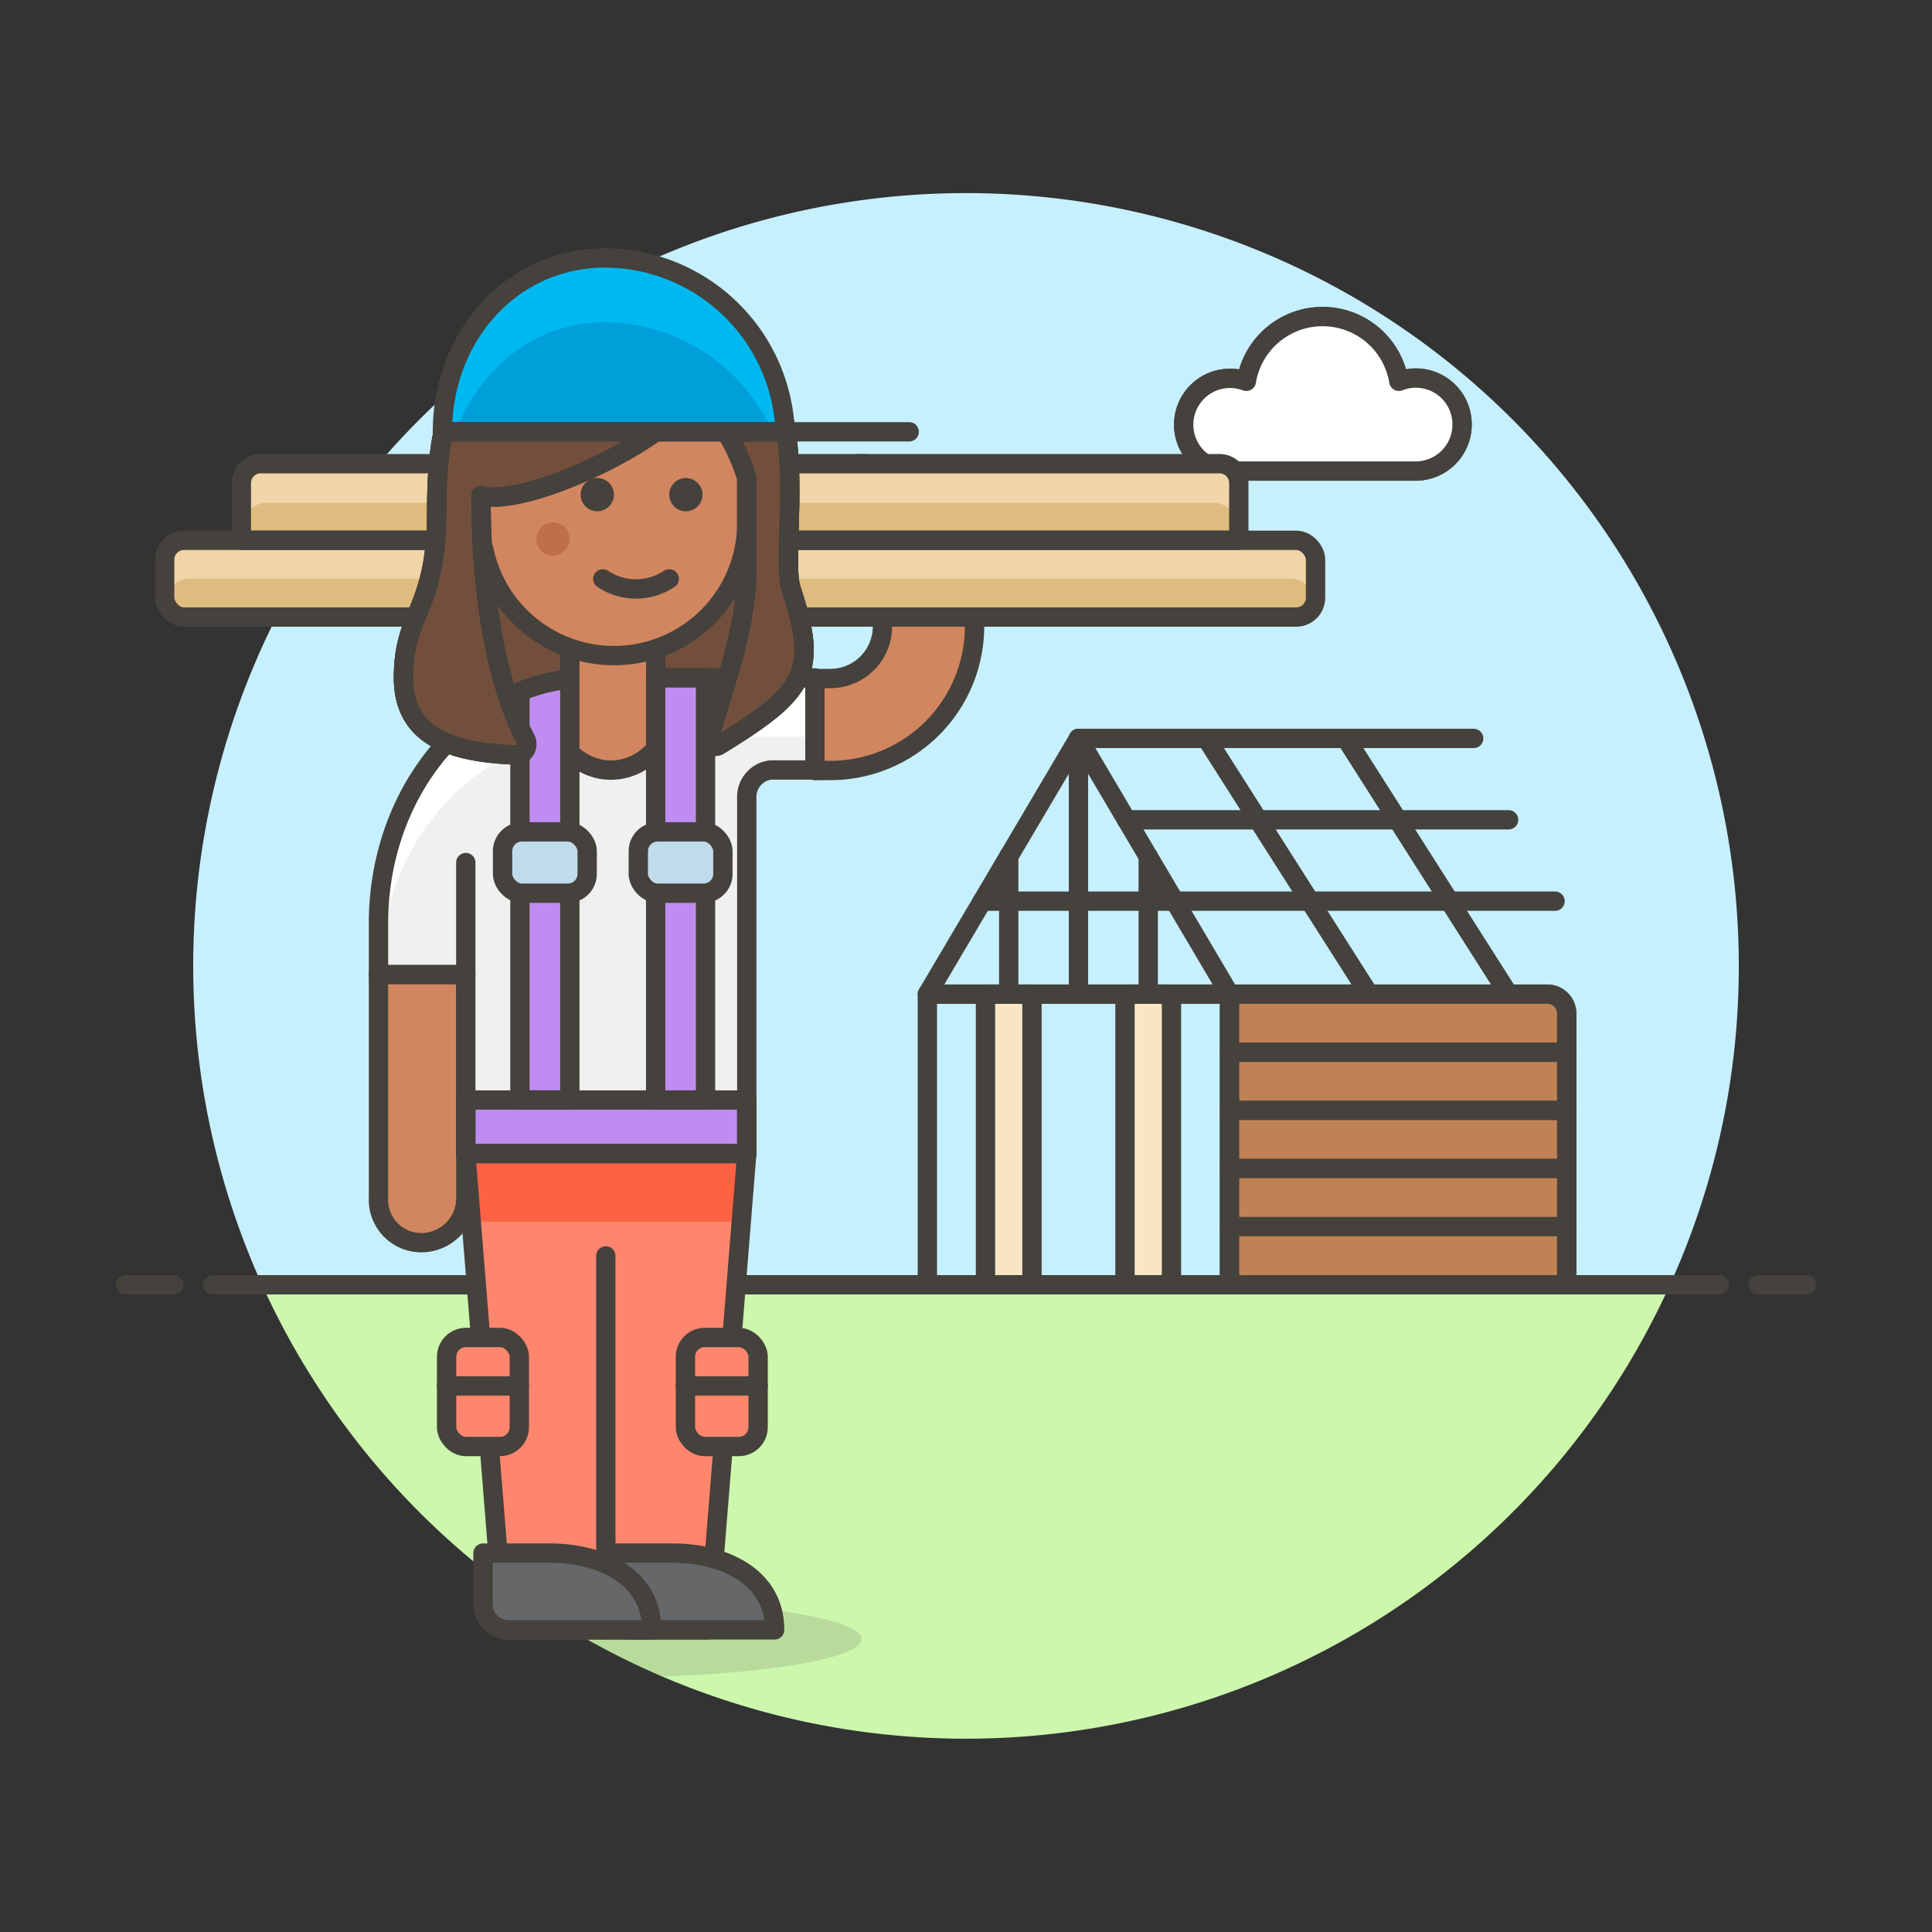 <svg xmlns="http://www.w3.org/2000/svg" viewBox="0 0 100 100"><rect x="0" y="0" width="100" height="100" fill="#333333" stroke="none"/><g class="nc-icon-wrapper"><defs/><path class="a" d="M90 50a40 40 0 1 0-76.436 16.5h72.872A39.829 39.829 0 0 0 90 50z" style="" fill="#c7f0ff"/><path class="b" d="M13.564 66.5a40 40 0 0 0 72.872 0z" style="" fill="#ccf7ad"/><g><path class="c" d="M11 66.5h78" fill="none" stroke="#45413c" stroke-linecap="round" stroke-linejoin="round"/><path class="c" d="M6.5 66.5H9" fill="none" stroke="#45413c" stroke-linecap="round" stroke-linejoin="round"/><path class="c" d="M91 66.5h2.5" fill="none" stroke="#45413c" stroke-linecap="round" stroke-linejoin="round"/></g><g><path class="c" d="M55.821 38.221v13.237" fill="none" stroke="#45413c" stroke-linecap="round" stroke-linejoin="round"/><path class="c" d="M48 51.458h15.644V66.5H48z" fill="none" stroke="#45413c" stroke-linecap="round" stroke-linejoin="round"/><path class="d" d="M51.008 51.458h2.407V66.5h-2.407z" stroke="#45413c" stroke-linecap="round" stroke-linejoin="round" fill="#f7e5c6"/><path class="d" d="M58.229 51.458h2.406V66.5h-2.406z" stroke="#45413c" stroke-linecap="round" stroke-linejoin="round" fill="#f7e5c6"/><path class="e" d="M81.092 66.5H63.644V51.458h16.448a1 1 0 0 1 1 1z" stroke="#45413c" stroke-linecap="round" stroke-linejoin="round" fill="#bf8256"/><path class="e" d="M81.092 54.467H63.644v-3.009h16.448a1 1 0 0 1 1 1z" stroke="#45413c" stroke-linecap="round" stroke-linejoin="round" fill="#bf8256"/><path class="e" d="M63.644 54.467h17.448v3.008H63.644z" stroke="#45413c" stroke-linecap="round" stroke-linejoin="round" fill="#bf8256"/><path class="e" d="M63.644 57.475h17.448v3.009H63.644z" stroke="#45413c" stroke-linecap="round" stroke-linejoin="round" fill="#bf8256"/><path class="e" d="M63.644 60.483h17.448v3.009H63.644z" stroke="#45413c" stroke-linecap="round" stroke-linejoin="round" fill="#bf8256"/><path class="e" d="M63.644 63.492h17.448V66.5H63.644z" stroke="#45413c" stroke-linecap="round" stroke-linejoin="round" fill="#bf8256"/><path class="c" d="M48 51.458l7.821-13.237 7.823 13.237H48z" fill="none" stroke="#45413c" stroke-linecap="round" stroke-linejoin="round"/><path class="c" d="M55.821 38.221h20.457" fill="none" stroke="#45413c" stroke-linecap="round" stroke-linejoin="round"/><path class="c" d="M58.31 42.433h19.774" fill="none" stroke="#45413c" stroke-linecap="round" stroke-linejoin="round"/><path class="c" d="M50.844 46.644H80.49" fill="none" stroke="#45413c" stroke-linecap="round" stroke-linejoin="round"/><path class="c" d="M62.44 38.221l8.423 13.237" fill="none" stroke="#45413c" stroke-linecap="round" stroke-linejoin="round"/><path class="c" d="M69.66 38.221l8.424 13.237" fill="none" stroke="#45413c" stroke-linecap="round" stroke-linejoin="round"/><path class="c" d="M52.212 44.331v7.127" fill="none" stroke="#45413c" stroke-linecap="round" stroke-linejoin="round"/><path class="c" d="M59.432 44.331v7.127" fill="none" stroke="#45413c" stroke-linecap="round" stroke-linejoin="round"/><path class="f" d="M75.677 21.976a2.394 2.394 0 0 0-3.273-2.24 4 4 0 0 0-7.894 0 2.4 2.4 0 1 0-.866 4.647h9.627a2.407 2.407 0 0 0 2.406-2.407z" stroke="#45413c" stroke-linecap="round" stroke-linejoin="round" fill="#fff"/><path class="f" d="M75.677 21.976a2.394 2.394 0 0 0-3.273-2.24 4 4 0 0 0-7.894 0 2.4 2.4 0 1 0-.866 4.647h9.627a2.407 2.407 0 0 0 2.406-2.407z" stroke="#45413c" stroke-linecap="round" stroke-linejoin="round" fill="#fff"/><g><path class="g" d="M42.978 39.881a7.467 7.467 0 0 0 5.734-12.247l-2.319-2.782a2.37 2.37 0 0 0-1.83-.852 2.384 2.384 0 0 0-1.83 3.91l2.318 2.781a2.7 2.7 0 0 1-2.073 4.429h-.8v4.766z" stroke="#45413c" stroke-linecap="round" stroke-linejoin="round" fill="#d18660"/><rect class="h" x="8.522" y="27.967" width="59.571" height="3.971" rx="1" style="" fill="#debb7e"/><path class="i" d="M68.093 28.967a1 1 0 0 0-1-1H9.522a1 1 0 0 0-1 1v1.651a1.35 1.35 0 0 0 .041.327 1.321 1.321 0 0 1 1.28-.992h56.93a1.321 1.321 0 0 1 1.279.992 1.3 1.3 0 0 0 .041-.327z" style="" fill="#f0d5a8"/><path class="h" d="M64.121 27.967H12.493V25a1 1 0 0 1 1-1h49.628a1 1 0 0 1 1 1z" style="" fill="#debb7e"/><path class="i" d="M64.121 25a1 1 0 0 0-1-1H13.493a1 1 0 0 0-1 1v2.349a1.32 1.32 0 0 1 1.32-1.32H62.8a1.32 1.32 0 0 1 1.32 1.32z" style="" fill="#f0d5a8"/><rect class="c" x="8.522" y="27.967" width="59.571" height="3.971" rx="1" fill="none" stroke="#45413c" stroke-linecap="round" stroke-linejoin="round"/><path class="c" d="M64.121 27.967H12.493V25a1 1 0 0 1 1-1h49.628a1 1 0 0 1 1 1z" fill="none" stroke="#45413c" stroke-linecap="round" stroke-linejoin="round"/><path class="j" d="M36.769 37.984l-.063.213a.34.34 0 0 0 .506.385c4.529-2.777 5.146-3.779 3.734-8.1-.593-1.809 1.146-10.335-2.293-11.482a9.717 9.717 0 0 0-14.347.51l-.027.032c-.7 1.191-1.675 1.755-1.675 6.924s-1.72 5.169-1.72 8.615c0 3.111 2.6 3.881 5.792 4a.564.564 0 0 0 .526-.824 11.558 11.558 0 0 1-.194-.387z" stroke="#45413c" fill="#724f3d" stroke-miterlimit="10"/><path class="k" d="M44.6 84.837c0 1.095-5.919 1.983-13.221 1.983s-13.222-.888-13.222-1.983 5.92-1.983 13.222-1.983 13.221.887 13.221 1.983z" fill="#45413c" opacity="0.15"/><path class="l" d="M38.653 59.706L36.666 84.36H26.089l-1.98-24.654h14.544z" style="" fill="#ff866e"/><path class="m" d="M38.369 63.231l.284-3.525H24.109l.283 3.525h13.977z" style="" fill="#ff6242"/><path class="c" d="M31.357 65.005V84.36" fill="none" stroke="#45413c" stroke-linecap="round" stroke-linejoin="round"/><path class="g" d="M19.59 50.438v11.569a2.218 2.218 0 0 0 2.21 2.314 2.308 2.308 0 0 0 2.314-2.314V50.438z" stroke="#45413c" stroke-linecap="round" stroke-linejoin="round" fill="#d18660"/><path class="n" d="M42.18 35.089H30.543c-6.05 0-10.953 5.69-10.953 12.708v2.642h4.519v9.267h14.544V41.175a1.4 1.4 0 0 1 1.241-1.32h2.286z" style="" fill="#f0f0f0"/><path class="o" d="M24.109 56.937h14.544v2.77H24.109z" stroke="#45413c" stroke-linecap="round" stroke-linejoin="round" fill="#bf8df2"/><path class="p" d="M19.59 50.438V47.8c0-7.018 4.9-12.708 10.953-12.708H42.18v3.038H30.543c-5.935 0-10.766 5.475-10.948 12.309" style="" fill="#fff"/><path class="c" d="M42.18 35.089H30.543c-6.05 0-10.953 5.69-10.953 12.708v2.642h4.519v9.267h14.544V41.175a1.4 1.4 0 0 1 1.241-1.32h2.286z" fill="none" stroke="#45413c" stroke-linecap="round" stroke-linejoin="round"/><path class="c" d="M24.109 50.438v-5.792" fill="none" stroke="#45413c" stroke-linecap="round" stroke-linejoin="round"/><path class="g" d="M28.292 35.358a9.556 9.556 0 0 1 1.2-.211v-5.695h4.449v5.637h.971a4.774 4.774 0 0 1 .068.8c0 2.192-1.5 3.972-3.358 3.972-2.003-.002-3.595-2.075-3.33-4.503z" stroke="#45413c" stroke-linecap="round" stroke-linejoin="round" fill="#d18660"/><path class="o" d="M26.912 35.8a9.638 9.638 0 0 1 2.581-.657v21.79h-2.581V35.8z" stroke="#45413c" stroke-linecap="round" stroke-linejoin="round" fill="#bf8df2"/><rect class="q" x="26.013" y="43.058" width="4.379" height="3.176" rx="1" stroke="#45413c" stroke-linecap="round" stroke-linejoin="round" fill="#c0dceb"/><path class="o" d="M36.518 35.089v21.848h-2.582V35.089z" stroke="#45413c" stroke-linecap="round" stroke-linejoin="round" fill="#bf8df2"/><rect class="q" x="33.038" y="43.058" width="4.379" height="3.176" rx="1" stroke="#45413c" stroke-linecap="round" stroke-linejoin="round" fill="#c0dceb"/><path class="c" d="M38.653 59.706L36.666 84.36H26.089l-1.98-24.654h14.544z" fill="none" stroke="#45413c" stroke-linecap="round" stroke-linejoin="round"/><rect class="r" x="23.116" y="69.227" width="3.763" height="5.644" rx="1" stroke="#45413c" stroke-linecap="round" stroke-linejoin="round" fill="#ff866e"/><path class="s" d="M23.116 71.735h3.763" stroke="#45413c" stroke-linecap="round" stroke-linejoin="round" fill="#9ceb60"/><rect class="r" x="35.478" y="69.227" width="3.763" height="5.644" rx="1" stroke="#45413c" stroke-linecap="round" stroke-linejoin="round" fill="#ff866e"/><path class="s" d="M35.478 71.735h3.763" stroke="#45413c" stroke-linecap="round" stroke-linejoin="round" fill="#9ceb60"/><path class="t" d="M40.094 84.36c0-2.844-2.781-3.971-5.239-3.971h-3.5v2.651a1.32 1.32 0 0 0 1.32 1.32z" stroke="#45413c" stroke-linecap="round" stroke-linejoin="round" fill="#656769"/><path class="t" d="M33.734 84.36c0-2.844-2.78-3.971-5.239-3.971H25v2.651a1.32 1.32 0 0 0 1.32 1.32z" stroke="#45413c" stroke-linecap="round" stroke-linejoin="round" fill="#656769"/><g><path class="g" d="M31.775 17.85a6.884 6.884 0 0 0-6.875 6.891v.92a1.407 1.407 0 0 0 .144 2.785 6.877 6.877 0 0 0 13.612-1.407v-2.3a6.884 6.884 0 0 0-6.881-6.889z" stroke="#45413c" stroke-linecap="round" stroke-linejoin="round" fill="#d18660"/><circle class="u" cx="30.915" cy="25.603" r=".861" style="" fill="#45413c"/><circle class="u" cx="35.501" cy="25.603" r=".861" style="" fill="#45413c"/><circle class="v" cx="28.622" cy="27.9" r=".861" style="" fill="#bd704a"/><path class="c" d="M31.2 29.963a3.1 3.1 0 0 0 3.439 0" fill="none" stroke="#45413c" stroke-linecap="round" stroke-linejoin="round"/><path class="w" d="M24.278 19.541c-.7 1.19-1.674 1.754-1.674 6.923s-1.72 5.169-1.72 8.615c0 3.111 2.6 3.882 5.792 4a.563.563 0 0 0 .526-.824c-.816-1.541-2.305-5.345-2.305-12.6 2.68.677 10.892-3.641 10.317-4.94 2.293 0 3.439 4.02 3.439 4.02v4.672c0 3.035-1.095 5.871-1.947 8.784a.34.34 0 0 0 .506.385c4.529-2.777 5.146-3.779 3.734-8.1-.592-1.803 1.146-10.329-2.293-11.476a9.717 9.717 0 0 0-14.347.51z" stroke="#45413c" stroke-linecap="round" stroke-linejoin="round" fill="#724f3d"/><path class="c" d="M24.278 19.541c-.7 1.19-1.674 1.754-1.674 6.923s-1.72 5.169-1.72 8.615c0 3.111 2.6 3.882 5.792 4a.563.563 0 0 0 .526-.824c-.816-1.541-2.305-5.345-2.305-12.6 2.68.677 10.892-3.641 10.317-4.94 2.293 0 3.439 4.02 3.439 4.02v4.672c0 3.035-1.095 5.871-1.947 8.784a.34.34 0 0 0 .506.385c4.529-2.777 5.146-3.779 3.734-8.1-.592-1.803 1.146-10.329-2.293-11.476a9.717 9.717 0 0 0-14.347.51z" fill="none" stroke="#45413c" stroke-linecap="round" stroke-linejoin="round"/></g><g><path class="x" d="M22.9 22.35c0-4.9 3.532-9 8.432-9a9.365 9.365 0 0 1 9.31 9" style="" fill="#009fd9"/><path class="y" d="M31.327 16.677a9.6 9.6 0 0 1 8.653 5.673h.657a9.365 9.365 0 0 0-9.31-9c-4.9 0-8.432 4.1-8.432 9h.657c1.317-3.25 4.054-5.673 7.775-5.673z" style="" fill="#00b8f0"/><path class="z" d="M22.895 22.35H47.06" stroke="#45413c" stroke-linecap="round" stroke-linejoin="round" fill="#ffcebf"/><path class="c" d="M22.9 22.35c0-4.9 3.532-9 8.432-9a9.365 9.365 0 0 1 9.31 9z" fill="none" stroke="#45413c" stroke-linecap="round" stroke-linejoin="round"/></g></g></g></g></svg>